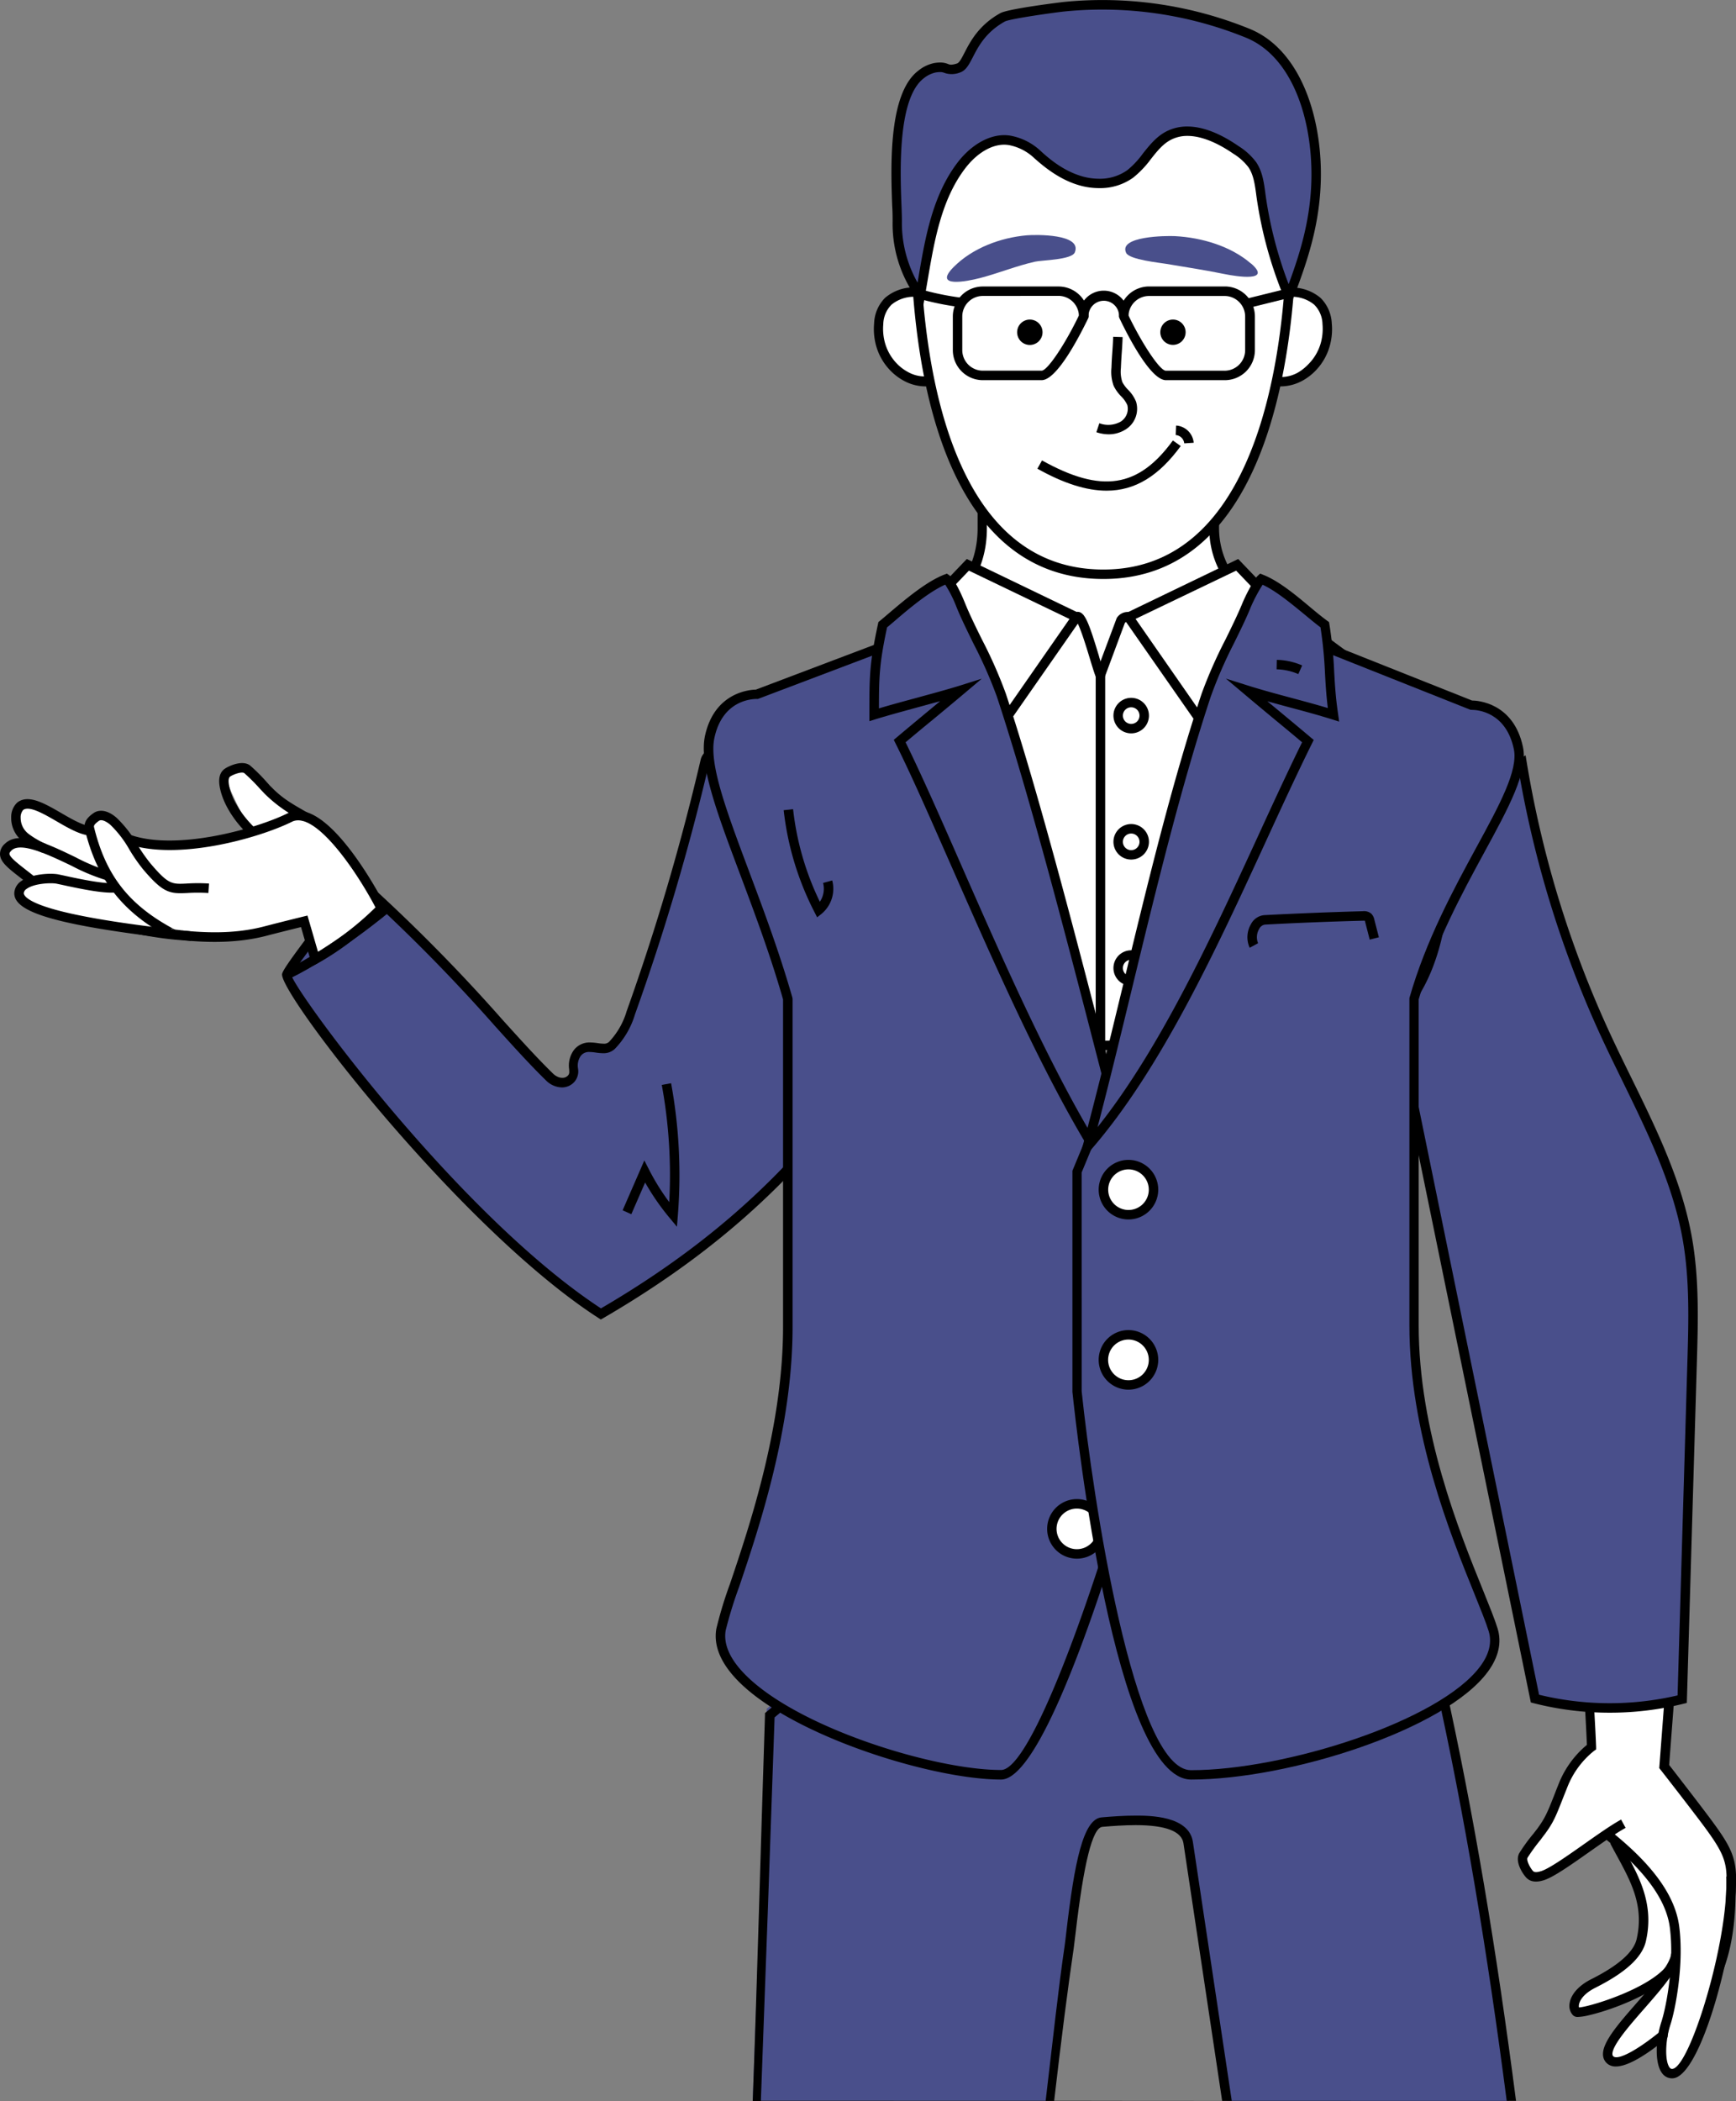 <svg xmlns="http://www.w3.org/2000/svg" viewBox="0 0 443.04 536.08"><rect x="0" y="0" width="443.04" height="536.08" fill="#808080" stroke="none"/><defs><style>.cls-1{fill:#fff;}.cls-2{fill:#494f8b;}</style></defs><title>Perso-G50_1</title><g id="Calque_2" data-name="Calque 2"><g id="Perso-G50"><g id="Perso-G50-2" data-name="Perso-G50"><path class="cls-1" d="M405.68,435.83l.57,10.08a12.48,12.48,0,0,0-5.72,6c-2,4.45-3.64,10.16-5.24,12.44s-6.9,8.1-6.36,10.73,1.8,4.73,5.91,2.94,16-10.27,16-10.27a59.42,59.42,0,0,1,4.37,9.61c1.81,5.28,6.86,10.65,4,17.23s-12.72,10.73-14.69,12.9-4.46,6.53-.49,6.28,18.14-7.08,19.28-8.11S414.64,517.81,413,520s-3.45,8.44,1.11,6.16,9.93-5.71,9.93-5.71-.34,7.48.8,7.91,3.25-.53,4,0,13.27-27.76,12.82-41.23S440.49,471,438,467.8s-12.65-16.87-12.65-16.87l.81-16.65S412.75,436.24,405.68,435.83Z"/><path d="M412.37,527.27a3.33,3.33,0,0,1-2-.59,3.05,3.05,0,0,1-1.26-2.19c-.35-3.22,3.83-8,8.67-13.53,4-4.57,8.53-9.75,8.72-12.53l2.41.17c-.25,3.59-4.65,8.62-9.31,13.95-3.71,4.24-8.33,9.51-8.09,11.68a.66.66,0,0,0,.29.5c1.75,1.29,10.49-4.14,20.21-14,8.06-8.16,8.38-22.15,8.5-27.41,0-.64,0-1.15.05-1.52.37-6.5-.45-8.75-5.82-16-2.76-3.72-10.89-14.19-11-14.29l-.29-.37,1.58-20.73-19.69-16.54c.48,6.38,1.61,21.93,2,31.85l0,.66-.55.38A22.2,22.2,0,0,0,400,456c-.48,1.21-.9,2.25-1.26,3.17-1.64,4.18-2.32,5.9-4.54,8.88-.24.32-.61.79-1,1.34a47.75,47.75,0,0,0-3.36,4.61c-.4.79.94,3,1.47,3.47.33.3,1.06.27,2.08-.07,2.11-.7,6.6-3.86,10.93-6.91,3.41-2.4,6.93-4.88,9.4-6.22l1.15,2.12c-2.34,1.27-5.8,3.71-9.16,6.07-4.68,3.3-9.11,6.42-11.56,7.23-1.93.65-3.43.51-4.46-.43-.76-.68-3.19-4-2-6.35a42.82,42.82,0,0,1,3.62-5c.42-.53.77-1,1-1.29,2-2.72,2.63-4.25,4.24-8.32.36-.93.77-2,1.26-3.2a24.75,24.75,0,0,1,7.18-9.89c-.52-12.7-2.17-33.78-2.19-34l-.22-2.87,25,21-1.6,21c1.48,1.9,8.24,10.63,10.72,14,5.41,7.3,6.72,10.12,6.29,17.57,0,.34,0,.83-.05,1.43-.12,5.53-.46,20.21-9.19,29.06C432.09,514.1,418.88,527.27,412.37,527.27Z"/><path class="cls-1" d="M427.34,487.82c1.07,3.25-.4,20.06-.47,21.77-.08,2.26-3.43,19,0,18.74,5.94-.47,14.34-34.8,13.61-50.26"/><path d="M426.72,530.3a3.12,3.12,0,0,1-2.5-1.26c-2-2.54-1.68-8.69-.22-13.16,1.19-3.61,3.37-14.69,2.15-24.08s-10.21-17.57-16.85-22.92l1.51-1.88c7,5.61,16.4,14.26,17.73,24.49,1.28,9.79-1,21.37-2.24,25.14-1.35,4.12-1.44,9.33-.19,10.92a.72.72,0,0,0,.68.34c4.53-.37,14.5-33.14,13.75-49.07l2.41-.12c.71,14.93-8.47,51-16,51.59Z"/><path d="M402.74,514.63a1.66,1.66,0,0,1-1.33-.46,3.52,3.52,0,0,1-.82-3.1c.38-2.29,2.39-4.5,5.51-6.07,6.94-3.49,10.84-6.94,11.59-10.26,1.92-8.42-1.44-14.6-5-21.14-.58-1.05-1.15-2.12-1.72-3.2l2.15-1.11c.55,1.07,1.12,2.12,1.69,3.16,3.62,6.64,7.36,13.52,5.24,22.83-.93,4.11-5.14,8-12.86,11.88-3.55,1.78-4.13,3.75-4.22,4.31a1.77,1.77,0,0,0,0,.74c3.28-.23,21.21-5.83,23.53-12.64l2.29.78c-2.4,7-16.79,12.37-23.38,13.87A13.54,13.54,0,0,1,402.74,514.63Z"/><path class="cls-2" d="M388.44,194.7a270.52,270.52,0,0,0,21.43,69.74c7.79,16.83,17.42,33.19,20.68,51.45,1.87,10.46,1.56,21.16,1.25,31.78q-1.26,43-2.53,85.91a77.37,77.37,0,0,1-37.56-.14q-16.21-79.17-32.44-158.33l-8.54-57Z"/><path d="M410.78,437a78.18,78.18,0,0,1-19.37-2.42l-.73-.19-.15-.74L358.08,275.35l-8.66-57.84,39.92-24.79.29,1.78A269.28,269.28,0,0,0,411,263.93c1.72,3.71,3.56,7.47,5.35,11.11,6.32,12.91,12.86,26.25,15.43,40.64,1.9,10.62,1.58,21.5,1.27,32l-2.56,86.83-.89.22A77.74,77.74,0,0,1,410.78,437Zm-18-4.58a76.36,76.36,0,0,0,35.35.17l2.5-85c.31-10.39.63-21.15-1.23-31.53-2.51-14.05-9-27.24-15.22-40-1.79-3.65-3.64-7.42-5.37-11.15a271.88,271.88,0,0,1-21.23-68.27l-35.5,22,8.42,56.21Z"/><path class="cls-2" d="M179.91,194.06A592.21,592.21,0,0,1,161,258.36a20.7,20.7,0,0,1-4.81,8.31c-2.31,2.25-6.21-1.32-8.84,2-2.1,3.14,0,4.73-1.49,6.47s-4,1.28-5.59-.29C128.6,263.5,116.32,247,91.11,224.54c-5.2,6.66-17.63,22.61-18,24.21-.62,2.85,43,62.46,80.22,86.51,34.63-20.12,55.13-42,75.32-71.79,9.12-13.47-20.07-36.08-31.31-60.78-1.53-3.38-3.19-6.9-6.2-9.07s-10.38-3.16-11.25.44"/><path d="M153.32,336.68l-.62-.41C117.3,313.41,70.94,253.11,72,248.49c.2-.92,1.79-3.66,18.21-24.69l.79-1,1,.85a440.83,440.83,0,0,1,36.27,36.58c4.76,5.26,8.87,9.81,12.91,13.74,1.21,1.17,2.95,1.43,3.82.39.32-.39.31-.71.25-1.56a6.72,6.72,0,0,1,1.16-4.81,5,5,0,0,1,4.2-2,14.89,14.89,0,0,1,1.93.17,10.6,10.6,0,0,0,1.5.14,1.8,1.8,0,0,0,1.38-.45,19.25,19.25,0,0,0,4.51-7.85,589.67,589.67,0,0,0,18.89-64.18c.52-2.1,2.58-3.31,5.68-3.31a13.82,13.82,0,0,1,7.46,2.17c3.35,2.41,5.15,6.37,6.59,9.55,4.26,9.35,11,18.27,17.55,26.89,10.61,14,19.76,26,13.66,35.07C210.8,292,190.71,314.94,154,336.3ZM74.37,248.89c1.78,5.24,42.9,61.28,79,84.95,35.94-21,55.71-43.62,74.28-71,5.13-7.58-3.54-19-13.58-32.26-6.31-8.31-13.46-17.74-17.83-27.34-1.39-3.07-3-6.55-5.8-8.59a11.63,11.63,0,0,0-6.05-1.71c-.9,0-3,.14-3.33,1.46a591.64,591.64,0,0,1-19,64.4,21.52,21.52,0,0,1-5.11,8.79,4.14,4.14,0,0,1-3.06,1.14,13.83,13.83,0,0,1-1.82-.16,11.62,11.62,0,0,0-1.61-.15,2.58,2.58,0,0,0-2.25,1,4.31,4.31,0,0,0-.7,3.2,4.13,4.13,0,0,1-.81,3.29,4.24,4.24,0,0,1-3.32,1.55,5.9,5.9,0,0,1-4-1.75c-4.1-4-8.23-8.56-13-13.85a440.88,440.88,0,0,0-35.12-35.53C78.56,242.6,75,247.66,74.37,248.89Z"/><path class="cls-2" d="M272.8,496.66c.81-5.48,2.87-31.45,8.38-31.92,8.81-.74,21-1.34,22,5.24,3,20.13,6.53,43.47,9.92,66.1h72c-4.82-37.12-11-75.29-18.53-109l-84.53-63.6L195.68,436c-1.18,34.4-2.4,68.31-3.58,100.05h75.61C269.46,521.34,271.33,506.65,272.8,496.66Z"/><path d="M192.1,536.08c1.18-31.88,2-63.86,3.13-98.43l0-.54.41-.35,87.11-73.17L368.42,428l.1.44c7.66,34.34,13.52,70,18.38,107.6m-75,0c-3.5-23.32-6.75-44.94-9.87-65.7-.46-3.08-4.56-4.65-12.19-4.65-2.94,0-6,.22-8.52.44s-4.76,9.35-6.83,27.17c-.19,1.6-.34,2.89-.46,3.72-1.55,10.53-3.18,23.27-5,39m-2.17,0c1.86-15.76,3.27-28.83,4.82-39.38.12-.81.27-2.07.45-3.64,2.07-17.79,4.3-28.89,9-29.29,2.61-.23,5.69-.45,8.72-.45,3.36,0,13.58,0,14.58,6.7q4.68,31.1,9.92,66.06Zm117.66,0c-4.81-37.11-10.67-72.77-18.21-106.64l-83.41-62.76-85.22,71.58q-1.74,50.89-3.5,97.82"/><path class="cls-1" d="M351.84,173.88,327.3,155.76h-1.78v-.88c-8.45-.83-15.7-9.47-15.7-20V111.58c0-4.22-1.48-7.87.36-11.18A16,16,0,0,0,301,97.8H262.74c-3.88,0-11,.94-14.35,3.16a22.29,22.29,0,0,1,2.26,10.62v23.27c0,10.56-6,19.2-14.49,20v.88h-1.29l-11.09,17.72c-17.21,0-28.12,93.9,13.74,93.9,2.2,0,99-1.36,101.25-1.36,44.21,0,31.37-92.14,13.07-92.14"/><path d="M237.52,268.59c-10.23,0-18.41-5.53-23.63-16-5.46-10.92-6.61-24.45-6.61-33.88,0-21.9,6.32-45.32,15.81-46.41l11.11-17.75H235v-.77l1.09-.11c7.77-.76,13.4-8.68,13.4-18.83V111.58a20.91,20.91,0,0,0-2.12-10.07l-.5-1,.9-.61c3.66-2.45,11.16-3.36,15-3.36H301a17.33,17.33,0,0,1,9.87,2.79l1,.61-.56,1c-1.05,1.9-.8,4.06-.51,6.55a32.31,32.31,0,0,1,.31,4v23.27c0,9.59,6.56,18,14.61,18.83l1.09.11v.77h1l24.56,18.12c10.45.64,17.69,25.13,17.69,47.14,0,9-1.18,22-6.83,32.34-5.37,9.86-13.79,15.07-24.35,15.07-1.1,0-26.3.35-50.68.68C262.65,268.26,238.63,268.59,237.52,268.59Zm-13.74-93.91c-7.24,0-14.09,21.4-14.09,44,0,11.13,2,47.45,27.83,47.45,1.09,0,26.23-.34,50.54-.68,25.51-.35,49.6-.68,50.71-.68,9.75,0,17.23-4.64,22.23-13.81,5.41-9.91,6.54-22.42,6.54-31.18,0-22.57-7.77-44.73-15.7-44.73h-.39L326.9,157h-2.58v-1c-8.76-1.52-15.7-10.72-15.7-21.09V111.58a30.44,30.44,0,0,0-.3-3.75c-.28-2.41-.55-4.71.31-7A14.85,14.85,0,0,0,301,99H262.74c-3.4,0-9.44.78-12.78,2.44a24.31,24.31,0,0,1,1.9,10.14v23.27c0,11-6,19.62-14.49,21.09v1h-1.83l-11.09,17.71Z"/><path class="cls-2" d="M224.13,165.43l-30.92,11.7s-9.66-.46-12.08,10.92,11.41,36.95,19.93,66.74v83.73c0,34.52-15.54,68.65-17,77.29-3.23,18.52,48.89,37,71.46,37,11.43,0,32.52-74,32.52-74l-6.91-103.56L244.33,159.39Z"/><path d="M255.48,454.06c-18.19,0-56.2-12-68.67-26.87-3.3-3.92-4.64-7.82-4-11.58a103.11,103.11,0,0,1,3.51-11.54c5.06-15,13.52-40.14,13.52-65.55V255c-3.27-11.42-7.35-22.27-10.94-31.85-5.88-15.64-10.51-28-9-35.31,2.41-11.35,11.7-11.86,13-11.88L223.7,164.3l21.42-6.41,37.17,117.35L289.22,379l-.06.2C285.6,391.71,267.23,454.06,255.48,454.06ZM193.15,178.34c-1.55,0-8.83.49-10.84,10-1.41,6.63,3.13,18.69,8.86,34,3.63,9.67,7.74,20.63,11.05,32.2l.05.33v83.73c0,25.8-8.54,51.17-13.65,66.32A106.36,106.36,0,0,0,185.2,416c-.52,3,.64,6.26,3.46,9.62,12.07,14.35,49.07,26,66.82,26,7.65,0,23.23-44.62,31.3-72.89l-6.89-103.2L243.54,160.88l-19.06,5.7L193.4,178.35Z"/><path class="cls-1" d="M238.09,97.15A10,10,0,0,1,231,96a13.09,13.09,0,0,1-2.79-2.1,13.57,13.57,0,0,1-3.72-6.72,14.46,14.46,0,0,1-.29-4.5,8.58,8.58,0,0,1,2.5-5.8,9.76,9.76,0,0,1,8.18-2.13,10.94,10.94,0,0,1,4,2.4c1.3,1.11,1.87,3.17,2.55,4.71a14.6,14.6,0,0,1,1.34,5.4c.06,1.41.14,2.84.06,4.25a6.07,6.07,0,0,1-3.69,5.28,6.92,6.92,0,0,1-1.08.38"/><path d="M236.14,98.59A11.68,11.68,0,0,1,230.39,97a13.85,13.85,0,0,1-3-2.29,14.72,14.72,0,0,1-4-7.31,16,16,0,0,1-.31-4.87A9.74,9.74,0,0,1,225.87,76a11.31,11.31,0,0,1,7.24-2.68,7.66,7.66,0,0,1,2.09.27,12,12,0,0,1,4.49,2.64,9.88,9.88,0,0,1,2.44,4.09c.15.37.29.72.43,1A15.56,15.56,0,0,1,244,87.19v.3c.06,1.32.12,2.69,0,4.06a7.3,7.3,0,0,1-4.4,6.32,7.59,7.59,0,0,1-1.29.45A9,9,0,0,1,236.14,98.59Zm-3-22.87a9,9,0,0,0-5.6,2,7.26,7.26,0,0,0-2.12,5,13.62,13.62,0,0,0,.27,4.12,12.43,12.43,0,0,0,3.4,6.14,11.63,11.63,0,0,0,2.54,1.89,8.83,8.83,0,0,0,6.19,1,6.68,6.68,0,0,0,.89-.31,4.87,4.87,0,0,0,3-4.24c.06-1.26,0-2.56,0-3.83l0-.31a13.11,13.11,0,0,0-1.24-5c-.16-.36-.31-.74-.46-1.14a8.41,8.41,0,0,0-1.76-3.14,10.1,10.1,0,0,0-3.58-2.16A5.75,5.75,0,0,0,233.11,75.72Z"/><path class="cls-1" d="M324.81,97.15a10,10,0,0,0,7.1-1.17,13.09,13.09,0,0,0,2.79-2.1,13.57,13.57,0,0,0,3.72-6.72,14.46,14.46,0,0,0,.29-4.5,8.49,8.49,0,0,0-2.5-5.8A9.76,9.76,0,0,0,328,74.73a10.94,10.94,0,0,0-4,2.4c-1.3,1.11-1.87,3.17-2.54,4.71a14.42,14.42,0,0,0-1.35,5.4c-.06,1.41-.14,2.84-.06,4.25a6.07,6.07,0,0,0,3.69,5.28,6.92,6.92,0,0,0,1.08.38"/><path d="M326.77,98.59h0a9,9,0,0,1-2.24-.27,8.92,8.92,0,0,1-1.29-.45,7.3,7.3,0,0,1-4.4-6.32c-.07-1.36,0-2.72.05-4v-.33a15.47,15.47,0,0,1,1.45-5.84c.15-.32.28-.68.43-1a9.85,9.85,0,0,1,2.44-4.1,11.88,11.88,0,0,1,4.49-2.64,7.71,7.71,0,0,1,2.09-.27A11.31,11.31,0,0,1,337,76a9.74,9.74,0,0,1,2.88,6.57,15.63,15.63,0,0,1-.31,4.87,14.72,14.72,0,0,1-4,7.31,14,14,0,0,1-3,2.29A11.74,11.74,0,0,1,326.77,98.59Zm3-22.87a5.75,5.75,0,0,0-1.44.17,10.1,10.1,0,0,0-3.58,2.16A8.11,8.11,0,0,0,323,81.2c-.16.39-.31.77-.47,1.13a13.07,13.07,0,0,0-1.24,5l0,.34c-.05,1.25-.11,2.55-.05,3.8a4.86,4.86,0,0,0,3,4.24,5.69,5.69,0,0,0,.88.31,8.82,8.82,0,0,0,6.19-1A12,12,0,0,0,333.84,93a12.43,12.43,0,0,0,3.4-6.14,13.66,13.66,0,0,0,.27-4.13,7.24,7.24,0,0,0-2.12-5A9,9,0,0,0,329.79,75.72Z"/><path class="cls-1" d="M281.6,146.52c-18.52,0-32-11.34-40-33.71-7-19.43-8-42.48-8-54.48a48,48,0,1,1,96,0c0,20.68-3.46,88.19-48,88.19"/><path d="M281.6,11.53a46.84,46.84,0,0,1,46.79,46.79c0,20.41-3.38,87-46.79,87-18,0-31-11.07-38.86-32.91-6.9-19.26-7.93-42.15-7.93-54.08A46.84,46.84,0,0,1,281.6,11.53m0-2.41a49.21,49.21,0,0,0-49.21,49.2c0,27.18,5.13,89.41,49.21,89.41,43.62,0,49.21-62.23,49.21-89.41A49.21,49.21,0,0,0,281.6,9.12"/><path d="M266.06,84.78a3.24,3.24,0,1,1-3.24-3.24,3.24,3.24,0,0,1,3.24,3.24"/><path d="M302.58,84.78a3.23,3.23,0,1,1-3.23-3.24,3.23,3.23,0,0,1,3.23,3.24"/><path class="cls-2" d="M243.32,68.19c-5.27,5.34,3.45,3.62,6.77,2.76,4.67-1.21,9.4-3.15,14.1-4.19,1.76-.39,9.33-.45,10.11-2.36,1.95-4.78-10.06-4.54-12.22-4.36-6.74.58-13.92,3.25-18.76,8.15"/><path class="cls-2" d="M319.25,67.21c5.5,4.75-3.47,3.39-6.89,2.69-4.81-1-9.79-1.73-14.63-2.56-1.81-.31-9.48-1.08-10.32-2.8-2.08-4.31,10.23-4.4,12.45-4.29,6.92.36,14.34,2.61,19.39,7"/><polygon class="cls-1" points="247.01 144.1 274.75 157.44 256.14 184.17 237.52 154.01 247.01 144.1"/><path d="M256.08,186.37,236,153.85l10.73-11.22L276.55,157Zm-17-32.2L256.2,182l16.74-24.06-25.67-12.34Z"/><path class="cls-1" d="M300.31,113.1c-9.86,13.59-20.54,13.47-35,5.43"/><path d="M282.41,125.2c-5.17,0-11-1.88-17.66-5.61l1.18-2.11c15.22,8.48,24.59,7,33.4-5.09l2,1.42C295.75,121.45,289.7,125.2,282.41,125.2Z"/><path d="M280.11,173.59c-.44-.61-.9-2-2-5.64-.93-3.07-2.67-8.79-3.53-9.55a.83.83,0,0,0,1-.09l-1.67-1.74a1.58,1.58,0,0,1,1.51-.41c1.54.4,2.56,3,5,11.09a45.61,45.61,0,0,0,1.64,4.92Z"/><polygon class="cls-1" points="315.74 144.1 288 157.44 306.61 184.17 325.22 154.01 315.74 144.1"/><path d="M306.67,186.37,286.19,157,316,142.63l10.74,11.22ZM289.8,157.91,306.55,182l17.15-27.8-8.23-8.6Z"/><path d="M282,172.59l-2.26-.84L285,157.69a3.31,3.31,0,0,1,4.27-1.2l-1.16,2.12c-.45-.25-.88.17-1.05.37Z"/><rect x="279.63" y="172.17" width="2.42" height="103.15"/><path class="cls-1" d="M292,182.59a3.32,3.32,0,1,1-3.32-3.32,3.32,3.32,0,0,1,3.32,3.32"/><path d="M288.69,187.12a4.53,4.53,0,1,1,4.53-4.53A4.53,4.53,0,0,1,288.69,187.12Zm0-6.65a2.12,2.12,0,1,0,2.12,2.12A2.12,2.12,0,0,0,288.69,180.47Z"/><path class="cls-1" d="M292,214.79a3.32,3.32,0,1,1-3.32-3.32,3.31,3.31,0,0,1,3.32,3.32"/><path d="M288.69,219.32a4.53,4.53,0,1,1,4.53-4.53A4.53,4.53,0,0,1,288.69,219.32Zm0-6.64a2.12,2.12,0,1,0,2.12,2.11A2.12,2.12,0,0,0,288.69,212.68Z"/><path class="cls-1" d="M292,247a3.32,3.32,0,1,1-3.32-3.32A3.32,3.32,0,0,1,292,247"/><path d="M288.69,251.53a4.53,4.53,0,1,1,4.53-4.53A4.54,4.54,0,0,1,288.69,251.53Zm0-6.65a2.12,2.12,0,1,0,2.12,2.12A2.12,2.12,0,0,0,288.69,244.88Z"/><path d="M265.82,97h-15a7.66,7.66,0,0,1-7.65-7.66V80.76a7.66,7.66,0,0,1,7.65-7.66h19.34a7.66,7.66,0,0,1,7.65,7.66V81l-.11.25C275.39,86,269.71,97,265.82,97Zm-15-21.49a5.25,5.25,0,0,0-5.24,5.24v8.59a5.25,5.25,0,0,0,5.24,5.24h15c1.47,0,5.9-6.56,9.53-14.09a5.24,5.24,0,0,0-5.23-5Z"/><path d="M312.56,97h-15c-3.89,0-9.57-11-11.83-15.73l-.12-.25v-.27a7.66,7.66,0,0,1,7.65-7.66h19.34a7.67,7.67,0,0,1,7.66,7.66v8.59A7.67,7.67,0,0,1,312.56,97ZM288,80.5c3.64,7.53,8.06,14.09,9.53,14.09h15a5.25,5.25,0,0,0,5.24-5.24V80.76a5.25,5.25,0,0,0-5.24-5.24H293.22A5.25,5.25,0,0,0,288,80.5Z"/><path d="M288,80.84h-2.41a3.9,3.9,0,1,0-7.79,0h-2.42a6.32,6.32,0,1,1,12.62,0Z"/><path class="cls-2" d="M328.91,75.79a104.81,104.81,0,0,1-7.12-26c-.37-2.67-.68-5.46-2.18-7.7a15.2,15.2,0,0,0-4.2-3.82c-5.13-3.51-11.87-6.52-17.33-3.55-4,2.19-6,7-9.67,9.69-3.52,2.58-8.34,3-12.54,1.77a29.22,29.22,0,0,1-11.15-6.7A14.1,14.1,0,0,0,258.15,36c-5-1.18-9.88,2.34-12.95,6.42-6,8-7.84,18.17-9.53,28-.28,1.65-.57,3.3-.85,5A31.24,31.24,0,0,1,229,56.57c0-6.56-2.4-31,6-37.49a8.12,8.12,0,0,1,3.59-1.79c3.57-.59,2.59,1.15,6,.05,2.78-.9,2.82-8.22,11.25-12.93,1.6-.89,13.93-2.53,15.75-2.71a97.72,97.72,0,0,1,46.88,6.79C332.17,14.12,336.64,33.2,335.82,48c-.55,9.9-3.31,18.58-6.91,27.82"/><path d="M329,79l-1.16-2.76a105.93,105.93,0,0,1-7.21-26.32l-.06-.48c-.33-2.38-.67-4.84-1.92-6.71a14,14,0,0,0-3.88-3.5c-4.34-3-8.4-4.55-11.72-4.55a9,9,0,0,0-4.36,1.06c-2,1.08-3.46,2.93-5,4.88a25.15,25.15,0,0,1-4.51,4.72A14.43,14.43,0,0,1,280.49,48a18.14,18.14,0,0,1-4.95-.69c-3.84-1.09-7.53-3.3-11.63-7a12.92,12.92,0,0,0-6-3.2c-3.78-.9-8.29,1.45-11.7,6-5.94,7.88-7.73,18.28-9.31,27.45l-1.32,7.7-1.68-2.22a32.32,32.32,0,0,1-6.1-19.51c0-1,0-2.43-.11-4.11-.36-9.94-1-28.46,6.6-34.33a9.43,9.43,0,0,1,4.13-2,9.87,9.87,0,0,1,1.53-.14,5.41,5.41,0,0,1,2,.38,2,2,0,0,0,.76.18,5.59,5.59,0,0,0,1.54-.32c.59-.19,1.2-1.38,1.91-2.76,1.44-2.78,3.6-7,9.12-10.07C257.34,2.2,271.35.51,271.49.5a99.69,99.69,0,0,1,47.45,6.87C332.68,13,337.92,31.87,337,48c-.55,9.9-3.19,18.43-7,28.19ZM303,32.28c3.86,0,8.27,1.67,13.09,5a16.47,16.47,0,0,1,4.52,4.14c1.56,2.34,1.94,5.08,2.3,7.74l.06.47a103.8,103.8,0,0,0,5.9,22.87c3.12-8.38,5.25-16,5.73-24.58.85-15.31-3.94-33.09-16.58-38.29a97.32,97.32,0,0,0-46.3-6.71c-2.62.27-14,1.87-15.28,2.57-4.88,2.72-6.77,6.39-8.15,9.07-1,1.93-1.78,3.45-3.32,3.95a5.74,5.74,0,0,1-3.86.12,2.88,2.88,0,0,0-1.21-.24,7.48,7.48,0,0,0-1.14.11A7.3,7.3,0,0,0,235.72,20c-6.63,5.12-6,23.5-5.66,32.34.07,1.7.12,3.18.11,4.21a30.86,30.86,0,0,0,4,15.56l.34-2c1.62-9.44,3.46-20.14,9.76-28.5,4-5.29,9.48-8,14.19-6.87a15.23,15.23,0,0,1,7.09,3.75C269.33,42,272.73,44,276.2,45a15.71,15.71,0,0,0,4.29.61,12.07,12.07,0,0,0,7.21-2.19,22.38,22.38,0,0,0,4-4.28c1.64-2.05,3.33-4.18,5.76-5.5A11.52,11.52,0,0,1,303,32.28Z"/><rect x="318.29" y="74.81" width="11.42" height="2.42" transform="translate(-8.77 80.04) rotate(-13.9)"/><path d="M245.88,78.46a72,72,0,0,1-11.45-2.27l.66-2.33a69.51,69.51,0,0,0,11.07,2.2Z"/><path d="M283,110.82a10.09,10.09,0,0,1-3.2-.54l.76-2.29a6.48,6.48,0,0,0,5.38-.37,3.86,3.86,0,0,0,1.76-4.26,7.35,7.35,0,0,0-1.57-2.23,10.09,10.09,0,0,1-1.91-2.67,10.35,10.35,0,0,1-.57-4.61c.07-2,.15-3,.22-4s.15-2,.22-3.92l2.41.08c-.07,2-.15,3-.22,4s-.14,2-.22,3.92a8.44,8.44,0,0,0,.37,3.56,8.46,8.46,0,0,0,1.5,2,9.05,9.05,0,0,1,2,3,6.21,6.21,0,0,1-2.75,7.14A8.06,8.06,0,0,1,283,110.82Z"/><path class="cls-2" d="M241.52,147.73c-5.41,2.08-12,8.2-16.22,11.66-2.19,10.12-2.19,13.38-2.19,23,7.23-2.27,14.82-4,22-6.26-5.25,4.42-10.31,8.55-15.55,13,15.85,32,38.92,94.9,62.4,121.87-9.77-36.29-24.62-97.92-36.45-133.6-2.41-7.27-7.44-15.86-10.34-22.94-1-2.36-2.65-6-3.7-6.68"/><path d="M294.54,315.69l-3.44-3.95c-17-19.54-34-58.27-47.7-89.38C238,210.13,233,198.59,228.52,189.62l-.42-.85.73-.61c2.63-2.22,5.22-4.37,7.81-6.52l3.29-2.73-5.49,1.5c-3.63,1-7.38,2-11,3.11l-1.57.49v-1.64c0-9.71,0-13,2.22-23.24l.09-.41.33-.27c.72-.59,1.52-1.27,2.37-2,4.24-3.59,9.52-8.06,14.17-9.86l.59-.23.53.36c1.34.91,3,4.43,4.13,7.22s2.7,6,4.31,9.25A116.65,116.65,0,0,1,256.7,177c8.5,25.63,18.41,64.06,27.16,98,3.37,13.07,6.56,25.43,9.32,35.68ZM231.11,189.4c4.36,8.89,9.29,20.12,14.5,32,12.66,28.8,28.19,64.15,43.79,84.45-2.41-9.07-5.08-19.43-7.88-30.28-8.74-33.88-18.64-72.27-27.11-97.82a114.2,114.2,0,0,0-5.94-13.47c-1.62-3.31-3.16-6.44-4.37-9.4a31.42,31.42,0,0,0-2.87-5.71c-4.14,1.85-9.09,6-12.76,9.15-.73.63-1.43,1.22-2.08,1.75-1.95,9.1-2.07,12.51-2.08,20.68,3.15-.95,6.38-1.81,9.51-2.66,3.63-1,7.38-2,11-3.11l5.74-1.81-4.6,3.88c-2.62,2.21-5.19,4.34-7.76,6.47C235.83,185.45,233.49,187.4,231.11,189.4Z"/><path class="cls-1" d="M281.23,390.1a6.39,6.39,0,1,1-6.39-6.39,6.39,6.39,0,0,1,6.39,6.39"/><path d="M274.84,397.7a7.6,7.6,0,1,1,7.6-7.6A7.61,7.61,0,0,1,274.84,397.7Zm0-12.78A5.18,5.18,0,1,0,280,390.1,5.19,5.19,0,0,0,274.84,384.92Z"/><path class="cls-2" d="M325.22,160l50.24,20s9.66-.46,12.07,10.92S369.42,225,360.9,254.79v83.33c0,34.65,17,67.23,20.18,77.69,5.68,18.47-48,37-77.13,37-18.88,0-29.11-97.82-29.11-97.82V299l41.33-99.63Z"/><path d="M304,454.06c-19.41,0-29.26-88.78-30.31-98.91V298.73l.09-.22L315,199l9.35-40.67,51.32,20.41c1.38,0,10.63.56,13,11.87,1.34,6.29-3.59,15.36-9.84,26.83-5.64,10.37-12.65,23.27-16.77,37.55v83.16c0,27.07,10.32,52.56,16.49,67.79,1.64,4.07,2.94,7.28,3.64,9.55,1.11,3.61.27,7.34-2.5,11.09C368.79,441.36,328.92,454.06,304,454.06ZM276.05,355c2.82,26.95,13.32,96.67,27.9,96.67,23.91,0,63.47-12.49,73.84-26.53,2.29-3.1,3-6.11,2.13-8.94-.67-2.17-1.95-5.34-3.57-9.35-6.23-15.39-16.66-41.16-16.66-68.7v-83.5l.05-.16c4.17-14.6,11.29-27.69,17-38.2,6-11,10.75-19.76,9.6-25.17-2-9.48-9.3-10-10.74-10l-.26,0L375,181l-48.93-19.45-8.8,38.21-41.23,99.41Z"/><path class="cls-2" d="M321.85,147.73c5.41,2.08,11.6,8.3,16.22,11.66,1.52,9.22.91,13.77,2.19,23-7.23-2.27-14.82-4-22.05-6.26,5.24,4.42,10.31,8.55,15.55,13-15.85,32-32.79,76.53-56.27,103.5,9.77-36.29,18.5-79.55,30.32-115.23,2.41-7.27,7.44-15.86,10.35-22.94a31.43,31.43,0,0,1,3.69-6.68"/><path d="M275,297.32l1.35-5.06c3.48-12.9,6.75-26.4,10.21-40.7C292.68,226.21,299,200,306.66,177a118.56,118.56,0,0,1,6.07-13.78c1.61-3.27,3.12-6.36,4.31-9.24.9-2.19,3-6.23,4-7.12l.55-.5.7.27c3.92,1.52,8.16,5,11.9,8.14,1.64,1.37,3.2,2.66,4.59,3.67l.4.29.08.49a106.72,106.72,0,0,1,1.24,12.31c.18,3.17.36,6.45,1,10.7l.26,1.89-1.82-.57c-3.59-1.13-7.34-2.14-11-3.11-1.82-.49-3.66-1-5.5-1.5l3.38,2.8c2.56,2.13,5.12,4.25,7.72,6.45l.73.61-.42.85c-3.81,7.7-7.64,16-11.7,24.84-12.56,27.33-26.81,58.3-44.75,78.91ZM322.23,149.2a41.41,41.41,0,0,0-3,5.66c-1.21,3-2.74,6.09-4.37,9.39A115,115,0,0,0,309,177.73c-7.6,22.93-13.94,49.09-20.08,74.39-3,12.38-5.85,24.16-8.82,35.48,16.11-20.24,29.23-48.77,40.9-74.14,3.91-8.52,7.62-16.57,11.3-24.06-2.35-2-4.67-3.9-7-5.83-2.59-2.15-5.19-4.31-7.83-6.54l-4.61-3.88,5.75,1.81c3.59,1.13,7.35,2.14,11,3.12,3.05.82,6.19,1.66,9.26,2.58-.42-3.46-.58-6.28-.73-9A105,105,0,0,0,337,160.07c-1.34-1-2.78-2.21-4.3-3.47C329.32,153.84,325.58,150.74,322.23,149.2Z"/><path class="cls-1" d="M294.39,303.55a6.39,6.39,0,1,1-6.39-6.39,6.39,6.39,0,0,1,6.39,6.39"/><path d="M288,311.15a7.6,7.6,0,1,1,7.59-7.6A7.61,7.61,0,0,1,288,311.15Zm0-12.78a5.18,5.18,0,1,0,5.18,5.18A5.19,5.19,0,0,0,288,298.37Z"/><path class="cls-1" d="M294.39,347a6.39,6.39,0,1,1-6.39-6.39,6.39,6.39,0,0,1,6.39,6.39"/><path d="M288,354.58a7.6,7.6,0,1,1,7.59-7.6A7.61,7.61,0,0,1,288,354.58Zm0-12.79a5.19,5.19,0,1,0,5.18,5.19A5.2,5.2,0,0,0,288,341.79Z"/><path d="M331.34,172a14.64,14.64,0,0,0-5.54-1.22l.05-2.41a17,17,0,0,1,6.47,1.42Z"/><path d="M318.93,241.83a6.55,6.55,0,0,1,.31-6,4.24,4.24,0,0,1,3.41-2.33c8.31-.43,16.78-.77,25.17-1a2.84,2.84,0,0,1,2.12.61,2.9,2.9,0,0,1,.79,1.49l1.17,4.55-2.34.6-1.17-4.55c0-.07-.05-.19-.08-.28a3.22,3.22,0,0,0-.43,0c-8.37.22-16.82.55-25.11,1a2,2,0,0,0-1.43,1.12,4.1,4.1,0,0,0-.27,3.63Z"/><path class="cls-1" d="M27.76,223.8c-6.88-1.59-20.9-11.72-25.42-7.28-2.87,2.82,1.63,4.63,9.27,11.18,10.12,8.65,30.34,11,33.84,11.22,4.17.31,13.13,1.45,22.47-1,4.55-1.18,10-2.51,10-2.51l2.53,9.31,17.14-11.4S87,212.92,78,208.35c-5.28-2.71-5.44-3.16-15.73-12.06,0,0-4.45-.94-4.62,1.37s6,13.9,6.61,14.23-27.49,6.74-31,2.72-6.85-7.36-8.3-6.51S22.68,212,22.68,212s-12.83-6.68-14.46-6.77a4.45,4.45,0,0,0-3.94,5.58C5.27,214.24,27.37,223.32,27.76,223.8Z"/><path d="M79.69,246.5l-2.87-9.95c-1.83.45-5.58,1.37-8.86,2.23C59.4,241,51,240.29,46.55,239.91l-1.45-.12c-.23,0-23.24-1.84-34.53-11.51-1.9-1.63-3.58-2.94-5.07-4.1C2,221.47.12,220,0,218a3.46,3.46,0,0,1,1.24-2.7c3.6-3.53,10.93,0,18,3.41a49.44,49.44,0,0,0,8.53,3.56l-.54,2.35a51.08,51.08,0,0,1-9-3.73C12.46,218.14,5.32,214.7,2.93,217c-.24.24-.53.58-.51.84,0,.86,2.14,2.5,4.57,4.4,1.43,1.11,3.2,2.5,5.15,4.16,10.7,9.16,32.92,10.92,33.14,10.94l1.47.12c4.66.39,12.44,1.06,20.6-1.06,4.56-1.19,10-2.52,10-2.52l1.12-.27,2.69,9.28a73.93,73.93,0,0,0,7.33-5,76.71,76.71,0,0,0,7.34-6.37c-5.42-10.26-15.64-24.67-21.31-21.85-8.45,4.2-29.51,10.14-42.2,5.57l.82-2.27c11.86,4.27,32.43-1.55,40.3-5.47,9.86-4.89,23.43,20.74,24.94,23.68l.39.76-.58.62A73,73,0,0,1,90,239.84a70.06,70.06,0,0,1-9,6Z"/><path class="cls-1" d="M48.88,238.88c-15.39-1.72-44.48-5.14-44-11.09.27-3.43,7.6-3.94,9.81-3.5,1.69.33,11.54,2.72,14.91,2.19"/><path d="M48.75,240.08C15.46,236.35,3.24,233,3.66,227.7a3.91,3.91,0,0,1,1.65-2.81c2.54-1.92,7.61-2.18,9.61-1.78l1.24.26c2.9.64,10.58,2.33,13.24,1.91l.38,2.39c-2.74.44-8.68-.74-14.14-1.94-.54-.11-1-.21-1.19-.25-1.43-.29-5.81-.08-7.68,1.34a1.44,1.44,0,0,0-.7,1.07c0,.47.52,3,15.09,5.85,9.53,1.89,21.45,3.22,27.85,3.94Z"/><path d="M63.33,212.92c-3-2.8-6.48-7.51-7.28-12.3-.33-2,.05-3.47,1.14-4.34.8-.64,4.47-2.51,6.59-1a44.84,44.84,0,0,1,4.35,4.34c.47.51.87,1,1.14,1.22,2.64,2.73,5,4.1,8.31,6l1,.57-1.21,2.09-1-.57a36.06,36.06,0,0,1-8.84-6.41l-1.18-1.25a47.74,47.74,0,0,0-4-4c-.71-.51-3.1.46-3.66.91-.34.27-.44,1-.26,2.06.69,4.2,4,8.51,6.54,10.93Z"/><path d="M43.9,239.42l-.34,0a1.61,1.61,0,0,1-.9-.54c-11.59-6.34-17.88-14.5-21-27.21-.55-2.24,1.36-3.6,2.17-4.18,1.6-1.13,3.82-.69,5.94,1.19a29.59,29.59,0,0,1,5.29,6.84,42.6,42.6,0,0,0,3.26,4.69c4.62,5.47,5.52,5.42,9.34,5.23a43.74,43.74,0,0,1,5.68,0l-.16,2.41a43.17,43.17,0,0,0-5.4,0c-4.5.23-6.16,0-11.3-6.08a43.91,43.91,0,0,1-3.46-5,27.69,27.69,0,0,0-4.85-6.31c-1-.86-2.26-1.51-2.94-1-1.28.91-1.31,1.29-1.22,1.64,3,12.24,8.84,19.73,20.11,25.82l.53.28.09.6a.9.9,0,0,0-.67-.75.88.88,0,0,0-.91.41l2,1.3A1.5,1.5,0,0,1,43.9,239.42Z"/><path d="M10.78,217.57a24.37,24.37,0,0,1-5.11-3,7.44,7.44,0,0,1-2.81-6,5,5,0,0,1,1.57-3.82c2.83-2.15,6.91.22,11.23,2.72,2.73,1.58,5.55,3.22,7.55,3.32l-.12,2.41c-2.58-.13-5.66-1.91-8.64-3.64-3.28-1.9-7-4.06-8.55-2.88a2.87,2.87,0,0,0-.63,2,5.11,5.11,0,0,0,2,4.07,21.35,21.35,0,0,0,4.52,2.61Z"/><path d="M172.76,313l-1.9-2.28a61.59,61.59,0,0,1-6.22-9l-3.52,8.09-2.22-1,5.54-12.72,1.16,2.27a58,58,0,0,0,5.19,8.36,127,127,0,0,0-1.9-29.9l2.38-.43A129.88,129.88,0,0,1,173,310Z"/><path d="M208.54,234.06l-.68-1.33a74.88,74.88,0,0,1-7.86-26l2.4-.27a72.22,72.22,0,0,0,6.83,23.63,5.92,5.92,0,0,0,.83-4.8l2.33-.64a8.31,8.31,0,0,1-2.69,8.49Z"/><path d="M302.23,113.13a2.39,2.39,0,0,0-2.18-2.13l.1-2.42a4.82,4.82,0,0,1,4.49,4.39Z"/><path d="M73.66,249.83l-1.06-2.17c12.49-6.07,25.3-16.89,25.43-17l1.56,1.85C99.46,232.62,86.42,243.63,73.66,249.83Z"/></g></g></g></svg>